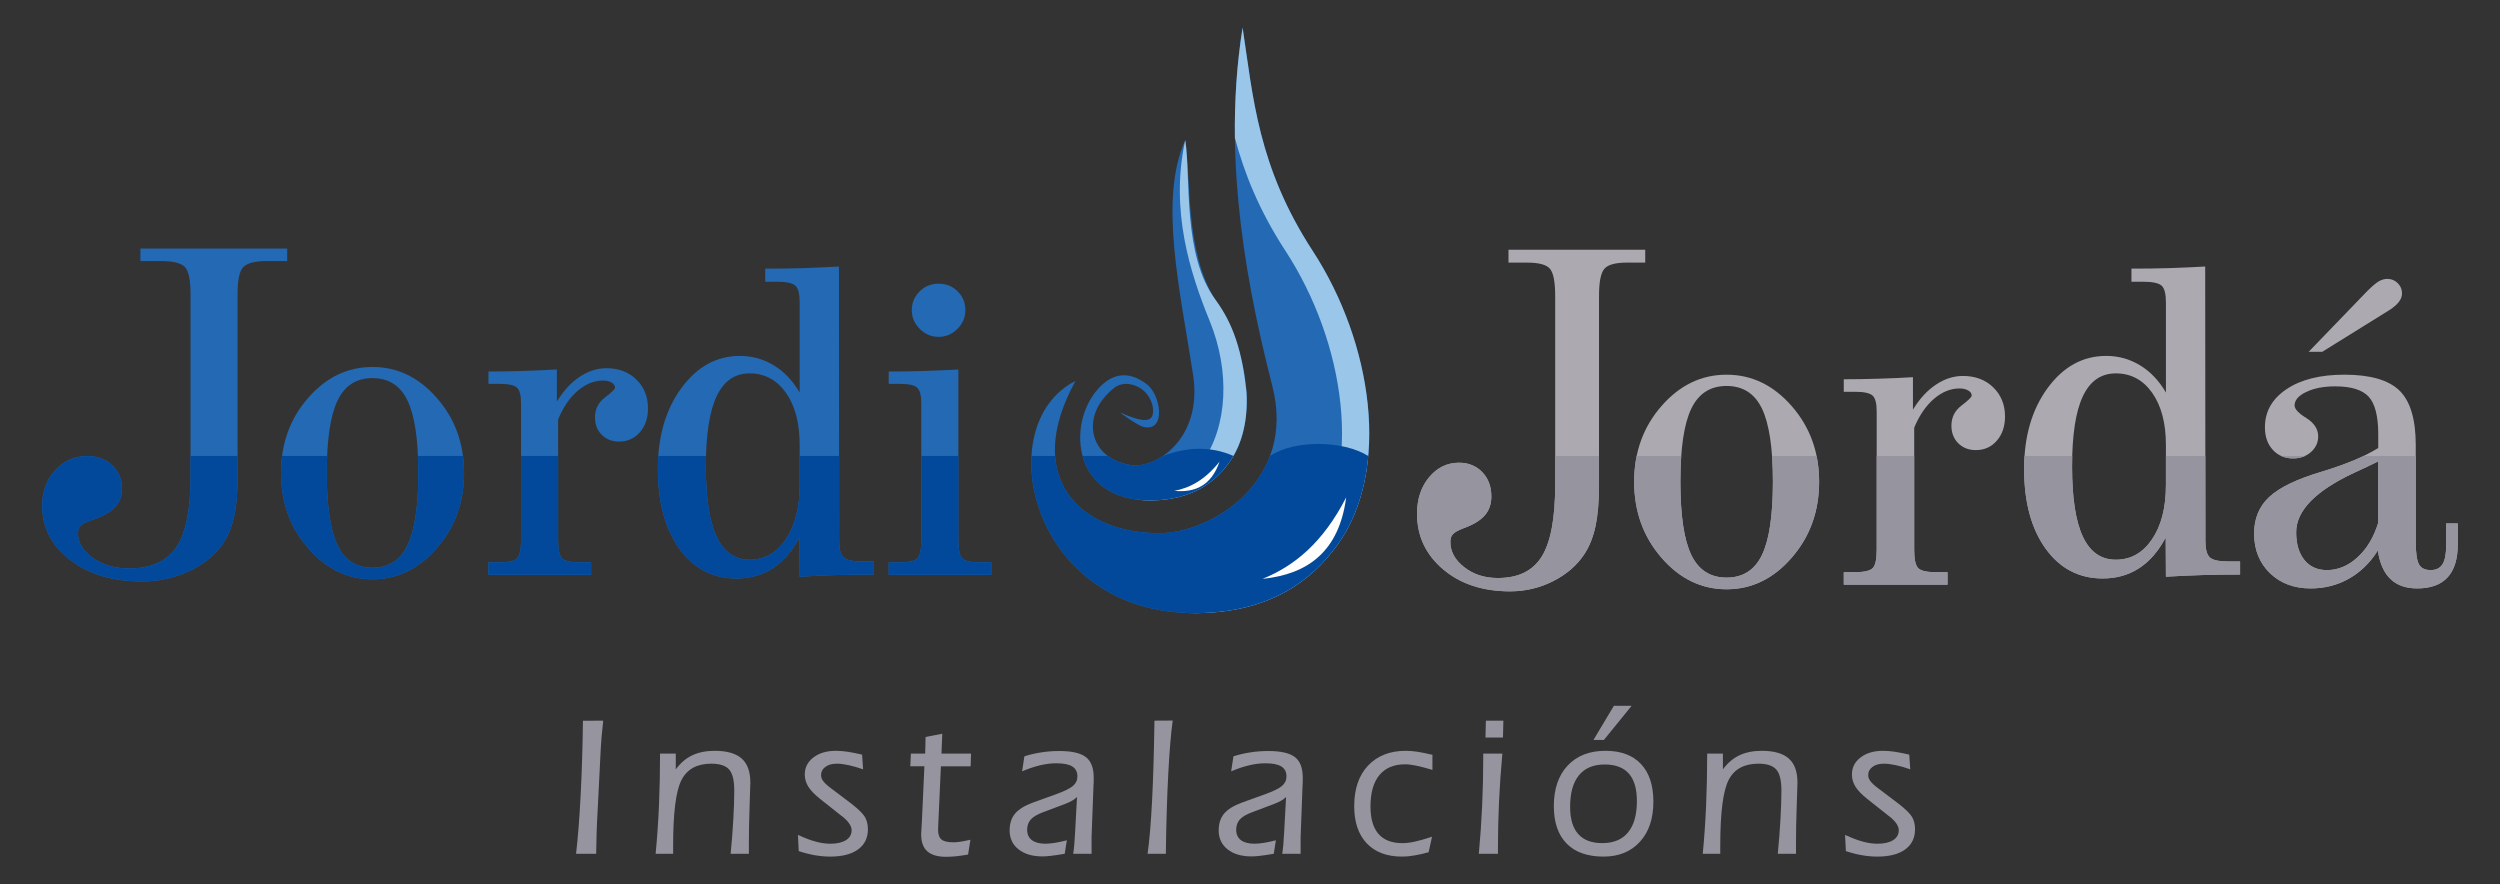 <?xml version="1.0" encoding="utf-8"?>
<!-- Generator: Adobe Illustrator 15.0.0, SVG Export Plug-In . SVG Version: 6.00 Build 0)  -->
<!DOCTYPE svg PUBLIC "-//W3C//DTD SVG 1.1//EN" "http://www.w3.org/Graphics/SVG/1.1/DTD/svg11.dtd">
<svg version="1.1" id="Layer_1" xmlns="http://www.w3.org/2000/svg" xmlns:xlink="http://www.w3.org/1999/xlink" x="0px" y="0px"
	 width="465px" height="164.5px" viewBox="0 0 465 164.5" enable-background="new 0 0 465 164.5" xml:space="preserve">
<rect x="0" y="0" width="465" height="164.5" fill="#333333" stroke="none"/>
<g>
	<path fill="#2369B4" d="M200.049,70.854c-9.827,17.79,0.591,28.359,15.651,28.313c9.703-0.031,25.49-9.73,20.947-27.392
		c-6.05-23.524-8.91-45.442-5.523-66.64c1.953,12.964,2.852,25.898,13.041,41.535c11.146,17.107,14.606,40.783,4.604,54.676
		c-4.793,6.658-12.583,12.563-26.161,12.697C191.577,114.351,183.89,78.921,200.049,70.854z"/>
	<path fill="#2369B4" d="M213.259,71.421c2.707,2.006,3.721,9.08-0.668,7.965c-0.918-0.233-4.797-2.911-4.065-2.59
		c3.188,1.401,5.093,1.791,5.718,0.705c0.474-0.817,0.282-2.726-0.978-4.274c-1.356-1.666-4.233-2.593-6.14-0.997
		c-1.617,1.354-2.774,2.85-3.361,4.439c-1.59,4.309,0.704,8.926,6.591,9.834c4.577,0.705,13.406-4.779,11.55-16.848
		c-2.384-15.513-6.437-32.554-1.449-43.604c1.082,7.185-0.029,21.027,5.615,29.691c6.176,9.48,8.096,22.602,2.553,30.299
		c-2.656,3.689-6.974,6.961-14.498,7.037c-14.627,0.144-15.715-14.063-10.002-20.617C206.788,69.402,209.827,68.876,213.259,71.421z
		"/>
</g>
<path fill="#99C6E9" d="M229.691,25.665c-0.091-6.936,0.353-13.769,1.433-20.529c1.953,12.964,2.852,25.898,13.041,41.535
	c11.146,17.107,14.606,40.783,4.604,54.676c-4.793,6.658-12.583,12.563-26.161,12.697c-0.977,0.01-1.929-0.018-2.859-0.076
	c12.229-0.717,19.43-6.332,23.958-12.62c10.002-13.894,6.54-37.569-4.606-54.677C234.196,39.145,231.444,32.243,229.691,25.665z"/>
<path fill="#99C6E9" d="M220.456,26.052c1.082,7.184-0.522,21.367,5.615,29.69c3.383,4.589,4.953,9.582,5.779,17.185
	c0.283,4.929-0.689,9.591-3.227,13.115c-2.656,3.688-6.973,6.961-14.498,7.035c-0.935,0.01-1.814-0.041-2.641-0.144
	c6.053-0.675,9.717-3.619,12.074-6.892c4.852-6.738,5.227-17.047,1.453-26.312C221.342,50.716,217.605,39.108,220.456,26.052z"/>
<g>
	<path fill="#2369B4" d="M35.437,88.802V54.585c0-2.591-0.365-4.231-1.079-4.951c-0.713-0.719-2.204-1.08-4.472-1.08h-3.774v-2.332
		h27.308v2.332h-3.727c-2.204,0-3.679,0.361-4.408,1.095c-0.73,0.733-1.095,2.375-1.095,4.937V88.96
		c0,2.951-0.238,5.412-0.697,7.356c-0.46,1.958-1.19,3.627-2.173,5.009c-1.49,2.073-3.584,3.729-6.28,4.967
		c-2.68,1.237-5.566,1.856-8.626,1.856c-5.456,0-9.912-1.338-13.369-4.002c-3.473-2.677-5.201-6.031-5.201-10.076
		c0-2.647,0.809-4.851,2.41-6.606c1.618-1.756,3.6-2.635,5.979-2.635c1.887,0,3.441,0.575,4.646,1.713
		c1.205,1.137,1.808,2.605,1.808,4.404c0,1.382-0.444,2.534-1.332,3.441c-0.873,0.921-2.315,1.699-4.298,2.346
		c-1.046,0.375-1.744,0.72-2.061,1.064c-0.333,0.332-0.492,0.793-0.492,1.383c0,1.756,0.92,3.281,2.775,4.592
		c1.84,1.311,4.076,1.958,6.708,1.958c4.076,0,6.993-1.296,8.77-3.901C34.549,99.226,35.437,94.878,35.437,88.802z"/>
	<path fill="#2369B4" d="M69.279,70.326c-2.978,0-5.138,1.38-6.479,4.154c-1.342,2.772-2.02,7.272-2.02,13.483
		c0,6.236,0.678,10.734,2.02,13.496c1.341,2.76,3.501,4.14,6.479,4.14c2.991,0,5.163-1.38,6.505-4.14
		c1.342-2.762,2.02-7.26,2.02-13.496c0-6.211-0.678-10.711-2.02-13.483C74.441,71.708,72.27,70.326,69.279,70.326z M69.279,68.257
		c4.614,0,8.614,1.916,11.975,5.764c3.374,3.846,5.061,8.486,5.061,13.93c0,5.457-1.687,10.122-5.061,13.994
		c-3.361,3.873-7.361,5.803-11.975,5.803c-4.626,0-8.614-1.93-11.975-5.803c-3.361-3.872-5.036-8.537-5.036-13.994
		c0-5.443,1.675-10.084,5.036-13.93C60.665,70.173,64.653,68.257,69.279,68.257z"/>
	<path fill="#2369B4" d="M103.812,100.526c0,1.75,0.255,2.861,0.754,3.348c0.498,0.486,1.572,0.729,3.246,0.729h2.134v2.301H90.852
		v-2.301h2.058c1.7,0,2.786-0.256,3.272-0.754s0.728-1.598,0.728-3.322V75.005c0-1.457-0.242-2.416-0.741-2.89
		c-0.498-0.473-1.585-0.715-3.259-0.715h-2.058V69.1c2.096,0,4.205-0.038,6.327-0.103c2.121-0.063,4.255-0.152,6.403-0.281v5.981
		c1.201-1.993,2.607-3.526,4.217-4.601c1.598-1.074,3.272-1.61,4.984-1.61c2.275,0,4.128,0.702,5.573,2.097
		c1.444,1.404,2.172,3.194,2.172,5.366c0,1.802-0.498,3.285-1.508,4.448c-1.01,1.163-2.3,1.738-3.872,1.738
		c-1.304,0-2.377-0.422-3.221-1.254c-0.843-0.842-1.265-1.916-1.265-3.246c0-1.521,0.613-2.76,1.866-3.705
		c1.24-0.946,1.866-1.559,1.866-1.828c0-0.383-0.205-0.689-0.639-0.945c-0.422-0.242-0.959-0.371-1.598-0.371
		c-1.649,0-3.221,0.639-4.703,1.904c-1.482,1.277-2.697,3.042-3.642,5.316V100.526L103.812,100.526z"/>
	<path fill="#2369B4" d="M148.739,90.226v-7.454c0-4.071-0.852-7.304-2.556-9.712c-1.705-2.408-3.964-3.612-6.764-3.612
		c-2.746,0-4.789,1.42-6.128,4.261c-1.339,2.842-2.002,7.211-2.002,13.108c0,5.817,0.663,10.146,2.002,13
		c1.339,2.854,3.382,4.288,6.128,4.288c2.773,0,5.019-1.258,6.737-3.787C147.874,97.788,148.739,94.432,148.739,90.226z
		 M148.739,56.204c0-1.529-0.257-2.543-0.771-3.044c-0.527-0.501-1.677-0.757-3.449-0.757h-2.192v-2.436
		c2.381,0,4.721-0.026,6.994-0.094c2.286-0.068,4.518-0.177,6.723-0.299l0.041,51.039c0,1.516,0.27,2.543,0.798,3.044
		c0.527,0.515,1.677,0.771,3.422,0.771h2.232v2.436c-2.367,0-4.694,0.027-6.993,0.094c-2.3,0.068-4.573,0.176-6.805,0.312
		l-0.04-7.291c-1.367,2.571-3.03,4.478-4.992,5.735c-1.948,1.258-4.193,1.881-6.737,1.881c-4.409,0-7.94-1.854-10.605-5.547
		c-2.665-3.707-4.004-8.644-4.004-14.838c0-6.047,1.461-11.066,4.383-15.043c2.922-3.978,6.547-5.967,10.889-5.967
		c2.273,0,4.37,0.582,6.304,1.76c1.935,1.176,3.531,2.867,4.802,5.059V56.204L148.739,56.204z"/>
	<path id="_x31_" fill="none" d="M148.739,90.226v-7.454c0-4.071-0.852-7.304-2.556-9.712c-1.705-2.408-3.964-3.612-6.764-3.612
		c-2.746,0-4.789,1.42-6.128,4.261c-1.339,2.842-2.002,7.211-2.002,13.108c0,5.817,0.663,10.146,2.002,13
		c1.339,2.854,3.382,4.288,6.128,4.288c2.773,0,5.019-1.258,6.737-3.787C147.874,97.788,148.739,94.432,148.739,90.226z
		 M148.739,56.204c0-1.529-0.257-2.543-0.771-3.044c-0.527-0.501-1.677-0.757-3.449-0.757h-2.192v-2.436
		c2.381,0,4.721-0.026,6.994-0.094c2.286-0.068,4.518-0.177,6.723-0.299l0.041,51.039c0,1.516,0.27,2.543,0.798,3.044
		c0.527,0.515,1.677,0.771,3.422,0.771h2.232v2.436c-2.367,0-4.694,0.027-6.993,0.094c-2.3,0.068-4.573,0.176-6.805,0.312
		l-0.04-7.291c-1.367,2.571-3.03,4.478-4.992,5.735c-1.948,1.258-4.193,1.881-6.737,1.881c-4.409,0-7.94-1.854-10.605-5.547
		c-2.665-3.707-4.004-8.644-4.004-14.838c0-6.047,1.461-11.066,4.383-15.043c2.922-3.978,6.547-5.967,10.889-5.967
		c2.273,0,4.37,0.582,6.304,1.76c1.935,1.176,3.531,2.867,4.802,5.059V56.204L148.739,56.204z"/>
	<path fill="#2369B4" d="M178.257,68.729v31.798c0,1.738,0.256,2.862,0.754,3.349c0.499,0.485,1.572,0.728,3.247,0.728h2.134v2.301
		h-19.094v-2.301h2.096c1.662,0,2.748-0.255,3.234-0.754c0.485-0.498,0.728-1.61,0.728-3.322V74.992
		c0-1.444-0.256-2.403-0.754-2.876s-1.572-0.715-3.208-0.715h-2.096v-2.301c2.045,0,4.141-0.025,6.275-0.09
		C173.708,68.946,175.931,68.845,178.257,68.729z M174.577,52.768c1.405,0,2.581,0.473,3.54,1.418
		c0.959,0.959,1.444,2.122,1.444,3.489c0,1.354-0.499,2.518-1.483,3.502c-0.983,0.983-2.146,1.482-3.5,1.482
		c-1.355,0-2.518-0.499-3.502-1.482c-0.984-0.984-1.483-2.147-1.483-3.502c0-1.342,0.486-2.504,1.444-3.463
		C171.995,53.253,173.184,52.768,174.577,52.768z"/>
</g>
<path fill="#ACAAB0" d="M289.264,90.141V55.034c0-2.658-0.34-4.342-1.005-5.08s-2.053-1.107-4.165-1.107h-3.515v-2.393h25.433v2.393
	h-3.471c-2.055,0-3.429,0.369-4.106,1.121c-0.679,0.755-1.019,2.438-1.019,5.066v35.27c0,3.027-0.224,5.553-0.65,7.547
	c-0.428,2.008-1.108,3.722-2.023,5.14c-1.389,2.126-3.338,3.825-5.849,5.095c-2.496,1.271-5.184,1.905-8.034,1.905
	c-5.081,0-9.229-1.374-12.45-4.106c-3.233-2.746-4.845-6.188-4.845-10.338c0-2.717,0.753-4.977,2.245-6.778
	c1.507-1.802,3.354-2.703,5.568-2.703c1.758,0,3.205,0.591,4.328,1.758c1.121,1.166,1.683,2.673,1.683,4.519
	c0,1.418-0.413,2.6-1.241,3.531c-0.812,0.944-2.156,1.742-4.002,2.406c-0.975,0.385-1.624,0.738-1.92,1.094
	c-0.31,0.34-0.458,0.812-0.458,1.418c0,1.801,0.857,3.366,2.585,4.711c1.713,1.344,3.795,2.008,6.247,2.008
	c3.796,0,6.513-1.328,8.168-4.002C288.436,100.835,289.264,96.374,289.264,90.141z"/>
<path fill="#ACAAB0" d="M321.143,71.788c-3.01,0-5.192,1.394-6.549,4.196c-1.357,2.803-2.04,7.349-2.04,13.626
	c0,6.303,0.684,10.85,2.04,13.639c1.355,2.791,3.539,4.185,6.549,4.185c3.022,0,5.218-1.394,6.574-4.185
	c1.354-2.789,2.041-7.336,2.041-13.639c0-6.277-0.687-10.822-2.041-13.626C326.36,73.181,324.165,71.788,321.143,71.788z
	 M321.143,69.693c4.662,0,8.705,1.937,12.104,5.825c3.407,3.888,5.112,8.576,5.112,14.078c0,5.515-1.705,10.229-5.112,14.143
	c-3.397,3.913-7.44,5.863-12.104,5.863c-4.676,0-8.705-1.95-12.102-5.863c-3.397-3.914-5.089-8.628-5.089-14.143
	c0-5.502,1.69-10.19,5.089-14.078C312.438,71.63,316.467,69.693,321.143,69.693z"/>
<path fill="#ACAAB0" d="M356.041,102.306c0,1.769,0.258,2.893,0.762,3.384s1.589,0.735,3.281,0.735h2.154v2.326h-19.296v-2.326h2.08
	c1.718,0,2.816-0.258,3.308-0.762c0.489-0.504,0.734-1.613,0.734-3.357V76.513c0-1.473-0.245-2.44-0.748-2.918
	c-0.504-0.479-1.602-0.725-3.294-0.725h-2.08v-2.324c2.119,0,4.25-0.039,6.396-0.104c2.144-0.064,4.301-0.154,6.47-0.284v6.046
	c1.214-2.016,2.635-3.566,4.263-4.65c1.614-1.086,3.308-1.627,5.037-1.627c2.299,0,4.171,0.709,5.631,2.117
	c1.459,1.42,2.195,3.229,2.195,5.424c0,1.822-0.503,3.32-1.524,4.496c-1.02,1.174-2.322,1.756-3.911,1.756
	c-1.317,0-2.402-0.426-3.257-1.266c-0.852-0.853-1.276-1.938-1.276-3.281c0-1.537,0.62-2.789,1.885-3.744
	c1.253-0.956,1.886-1.576,1.886-1.848c0-0.388-0.207-0.697-0.646-0.955c-0.426-0.246-0.968-0.375-1.614-0.375
	c-1.666,0-3.255,0.646-4.753,1.924c-1.498,1.291-2.725,3.074-3.681,5.373L356.041,102.306L356.041,102.306z"/>
<path fill="#ACAAB0" d="M442.355,85.813c-1.059,0.529-2.545,1.24-4.469,2.118c-7.194,3.358-10.797,7.052-10.797,11.069
	c0,2.194,0.516,3.912,1.536,5.166c1.02,1.252,2.416,1.873,4.185,1.873c2.067,0,3.979-0.802,5.722-2.404
	c1.743-1.613,3.011-3.744,3.823-6.432V85.813z M442.277,102.396c-1.433,2.272-3.229,4.017-5.373,5.231
	c-2.144,1.213-4.52,1.82-7.114,1.82c-3.102,0-5.633-0.955-7.596-2.854c-1.949-1.911-2.932-4.365-2.932-7.362
	c0-2.776,0.943-5.037,2.815-6.793c1.886-1.757,5.113-3.32,9.674-4.677c2.325-0.709,4.327-1.42,6.019-2.117
	c1.692-0.71,3.229-1.485,4.585-2.313v-2.531c0-3.383-0.594-5.721-1.782-7.014c-1.188-1.277-3.255-1.924-6.213-1.924
	c-2.17,0-3.978,0.35-5.412,1.046c-1.444,0.685-2.155,1.524-2.155,2.519c0,0.646,0.724,1.434,2.194,2.338
	c1.46,0.917,2.196,2.054,2.196,3.41c0,1.137-0.452,2.104-1.343,2.906c-0.894,0.787-2.002,1.188-3.309,1.188
	c-1.535,0-2.802-0.529-3.782-1.588c-0.982-1.059-1.474-2.467-1.474-4.211c0-2.932,1.345-5.295,4.029-7.09
	c2.688-1.797,6.264-2.688,10.759-2.688c4.779,0,8.188,0.982,10.216,2.932c2.028,1.963,3.05,5.348,3.05,10.178v17.966
	c0,2.092,0.207,3.5,0.605,4.21c0.401,0.711,1.124,1.061,2.17,1.061c1.007,0,1.744-0.363,2.196-1.086
	c0.452-0.711,0.684-1.886,0.684-3.501v-4.094h2.17v3.785c0,2.789-0.633,4.868-1.897,6.237c-1.252,1.383-3.151,2.066-5.67,2.066
	c-2.092,0-3.745-0.581-4.959-1.742C443.415,106.542,442.627,104.773,442.277,102.396z M444.435,57.671l-12.489,7.762h-2.53
	l10.927-11.327c0.891-0.878,1.589-1.472,2.118-1.782c0.528-0.297,1.059-0.451,1.589-0.451c0.762,0,1.408,0.271,1.937,0.799
	c0.53,0.53,0.788,1.164,0.788,1.887c0,0.556-0.192,1.085-0.581,1.589C445.791,56.663,445.21,57.167,444.435,57.671z"/>
<path fill="#ACAAB0" d="M402.859,90.226v-7.454c0-4.071-0.852-7.304-2.557-9.712s-3.963-3.612-6.764-3.612
	c-2.746,0-4.788,1.42-6.128,4.261c-1.341,2.842-2.004,7.211-2.004,13.108c0,5.817,0.663,10.146,2.004,13
	c1.34,2.854,3.382,4.288,6.128,4.288c2.771,0,5.019-1.258,6.735-3.787C401.993,97.788,402.859,94.432,402.859,90.226z
	 M402.859,56.204c0-1.529-0.257-2.543-0.771-3.044c-0.528-0.501-1.678-0.757-3.45-0.757h-2.191v-2.436
	c2.382,0,4.723-0.026,6.993-0.094c2.287-0.068,4.521-0.177,6.725-0.299l0.041,51.039c0,1.516,0.271,2.543,0.798,3.044
	c0.526,0.515,1.677,0.771,3.423,0.771h2.23v2.436c-2.366,0-4.692,0.027-6.992,0.094c-2.302,0.068-4.572,0.176-6.806,0.312
	l-0.041-7.291c-1.364,2.571-3.028,4.478-4.989,5.735c-1.948,1.258-4.194,1.881-6.737,1.881c-4.41,0-7.941-1.854-10.606-5.547
	c-2.665-3.707-4.004-8.644-4.004-14.838c0-6.047,1.461-11.066,4.383-15.043c2.924-3.978,6.549-5.967,10.892-5.967
	c2.271,0,4.369,0.582,6.304,1.76c1.934,1.176,3.53,2.867,4.802,5.059V56.204H402.859z"/>
<path fill="#96949F" d="M112.201,134.042c-0.143,1.327-0.249,2.355-0.312,3.086c-0.056,0.729-0.106,1.414-0.143,2.043l-0.586,11.597
	c-0.081,1.403-0.15,2.762-0.187,4.084c-0.044,1.321-0.075,2.637-0.087,3.952h-3.735c0.355-3.079,0.636-6.732,0.854-10.967
	c0.218-4.232,0.362-8.82,0.424-13.777L112.201,134.042z"/>
<path id="_x31__1_" fill="#96949F" d="M135.899,158.804c0.219-2.252,0.387-4.396,0.499-6.435c0.119-2.038,0.175-3.809,0.175-5.306
	c0-1.907-0.318-3.223-0.96-3.939c-0.636-0.718-1.74-1.08-3.311-1.08c-2.656,0-4.501,1.01-5.542,3.03s-1.559,6.11-1.559,12.271v1.459
	h-3.254c0.28-2.887,0.486-5.879,0.623-8.984c0.131-3.105,0.2-6.322,0.2-9.645h2.924v2.93c0.866-1.184,1.883-2.051,3.055-2.612
	c1.178-0.562,2.574-0.842,4.189-0.842c2.263,0,3.934,0.481,5.013,1.435c1.078,0.953,1.614,2.45,1.614,4.482
	c0,0.361-0.043,1.795-0.137,4.302c-0.093,2.5-0.137,4.831-0.137,7.001v1.934H135.899z"/>
<path id="_x32_" fill="#96949F" d="M148.416,155.288c1.215,0.567,2.312,0.985,3.285,1.246c0.973,0.27,1.889,0.399,2.737,0.399
	c1.247,0,2.213-0.224,2.918-0.667c0.698-0.442,1.047-1.059,1.047-1.846c0-0.791-0.592-1.658-1.783-2.605c0,0-0.006,0-0.019,0
	l-4.065-3.217c-1.022-0.817-1.752-1.577-2.194-2.282c-0.436-0.711-0.655-1.459-0.655-2.244c0-1.303,0.537-2.368,1.609-3.187
	c1.072-0.822,2.469-1.234,4.196-1.234c0.685,0,1.421,0.063,2.219,0.182c0.798,0.125,1.677,0.299,2.643,0.529l0.181,2.73
	c-0.96-0.336-1.864-0.598-2.712-0.778c-0.848-0.181-1.577-0.269-2.182-0.269c-0.879,0-1.583,0.199-2.119,0.592
	c-0.537,0.394-0.805,0.91-0.805,1.541c0,0.38,0.137,0.748,0.412,1.121c0.274,0.369,0.76,0.817,1.465,1.341l3.772,2.849
	c1.328,1.035,2.169,1.871,2.531,2.5c0.355,0.637,0.536,1.385,0.536,2.245c0,1.621-0.611,2.874-1.833,3.759
	c-1.222,0.893-2.955,1.334-5.193,1.334c-0.929,0-1.871-0.087-2.843-0.255c-0.966-0.169-1.964-0.424-2.999-0.767L148.416,155.288z"/>
<path id="_x33_" fill="#96949F" d="M171.939,142.531h-2.624l0.112-2.356h2.656l0.075-3.099l3.105-0.604l-0.15,3.703h5.499
	l-0.074,2.356h-5.53l-0.493,10.923c0,0.162-0.006,0.324-0.018,0.492c-0.013,0.176-0.019,0.268-0.019,0.293
	c0,0.917,0.212,1.546,0.63,1.902c0.417,0.355,1.172,0.529,2.256,0.529c0.655,0,1.59-0.138,2.793-0.405
	c0.155-0.031,0.274-0.056,0.342-0.068l-0.436,2.749c-0.767,0.137-1.49,0.237-2.17,0.313c-0.685,0.067-1.321,0.105-1.92,0.105
	c-1.571,0-2.737-0.343-3.497-1.023c-0.761-0.678-1.141-1.738-1.141-3.172c0-0.193,0.018-0.55,0.056-1.066
	c0.037-0.518,0.062-0.924,0.075-1.217L171.939,142.531z"/>
<path id="_x34_" fill="#96949F" d="M198.04,158.804c-1.166,0.193-2.039,0.324-2.606,0.386c-0.562,0.069-1.078,0.101-1.54,0.101
	c-1.863,0-3.348-0.437-4.451-1.315c-1.103-0.873-1.652-2.052-1.652-3.523c0-1.278,0.338-2.319,1.004-3.116
	c0.674-0.805,1.789-1.496,3.348-2.064l4.252-1.533c1.571-0.574,2.631-1.091,3.18-1.559c0.549-0.475,0.823-1.061,0.823-1.764
	c0-0.837-0.317-1.453-0.948-1.853c-0.636-0.394-1.627-0.593-2.979-0.593c-0.96,0-1.976,0.125-3.042,0.381s-2.17,0.63-3.316,1.115
	l0.424-2.793c1.035-0.33,2.094-0.572,3.172-0.735c1.086-0.168,2.195-0.249,3.33-0.249c2.301,0,3.94,0.374,4.92,1.122
	c0.978,0.748,1.471,2.021,1.471,3.821c0,0.418,0,0.724-0.007,0.936c-0.007,0.206-0.019,0.393-0.031,0.561l-0.36,9.532v3.144h-3.418
	c0.145-0.904,0.262-2.213,0.35-3.934c0.013-0.3,0.025-0.531,0.037-0.674l0.324-5.947c-0.268,0.256-0.566,0.479-0.904,0.672
	c-0.329,0.193-0.766,0.399-1.303,0.605l-4.076,1.534c-1.104,0.411-1.883,0.866-2.326,1.371c-0.442,0.505-0.668,1.141-0.668,1.907
	c0,0.842,0.294,1.484,0.88,1.927c0.58,0.442,1.428,0.667,2.538,0.667c0.474,0,1.053-0.057,1.744-0.162
	c0.687-0.112,1.429-0.268,2.221-0.475L198.04,158.804z"/>
<path id="_x35_" fill="#96949F" d="M213.448,158.804c0.342-2.352,0.623-5.674,0.842-9.969c0.218-4.297,0.361-9.228,0.436-14.795
	l3.398-0.019c-0.332,2.351-0.605,5.679-0.829,9.981c-0.226,4.295-0.375,9.232-0.449,14.801H213.448L213.448,158.804z"/>
<path id="_x36_" fill="#96949F" d="M236.923,158.804c-1.166,0.193-2.039,0.324-2.606,0.386c-0.561,0.069-1.079,0.101-1.54,0.101
	c-1.863,0-3.348-0.437-4.451-1.315c-1.104-0.873-1.651-2.052-1.651-3.523c0-1.278,0.336-2.319,1.003-3.116
	c0.674-0.805,1.79-1.496,3.348-2.064l4.252-1.533c1.571-0.574,2.631-1.091,3.18-1.559c0.549-0.475,0.824-1.061,0.824-1.764
	c0-0.837-0.318-1.453-0.949-1.853c-0.635-0.394-1.627-0.593-2.979-0.593c-0.96,0-1.976,0.125-3.042,0.381s-2.17,0.63-3.316,1.115
	l0.424-2.793c1.035-0.33,2.095-0.572,3.173-0.735c1.085-0.168,2.194-0.249,3.329-0.249c2.301,0,3.941,0.374,4.919,1.122
	c0.979,0.748,1.472,2.021,1.472,3.821c0,0.418,0,0.724-0.007,0.936c-0.006,0.206-0.019,0.393-0.031,0.561l-0.36,9.532v3.144h-3.418
	c0.145-0.904,0.263-2.213,0.35-3.934c0.013-0.3,0.025-0.531,0.038-0.674l0.323-5.947c-0.268,0.256-0.566,0.479-0.903,0.672
	c-0.331,0.193-0.767,0.399-1.304,0.605l-4.076,1.534c-1.104,0.411-1.883,0.866-2.326,1.371s-0.667,1.141-0.667,1.907
	c0,0.842,0.293,1.484,0.879,1.927c0.58,0.442,1.429,0.667,2.537,0.667c0.474,0,1.054-0.057,1.746-0.162
	c0.687-0.112,1.428-0.268,2.22-0.475L236.923,158.804z"/>
<path id="_x37_" fill="#96949F" d="M265.722,158.511c-0.941,0.268-1.82,0.467-2.643,0.604c-0.823,0.145-1.592,0.212-2.296,0.212
	c-2.816,0-5-0.821-6.563-2.462c-1.559-1.646-2.338-3.953-2.338-6.92c0-3.199,0.858-5.717,2.575-7.544
	c1.721-1.833,4.063-2.75,7.038-2.75c0.674,0,1.401,0.063,2.188,0.181c0.785,0.125,1.702,0.313,2.749,0.562v2.812
	c-0.012,0-0.031-0.006-0.056-0.018c-2.244-0.686-3.909-1.029-4.994-1.029c-2.107,0-3.715,0.674-4.819,2.014
	c-1.104,1.34-1.651,3.285-1.651,5.848c0,2.257,0.499,3.953,1.489,5.094c0.991,1.141,2.481,1.708,4.451,1.708
	c0.661,0,1.409-0.087,2.251-0.269c0.842-0.174,1.926-0.485,3.254-0.928L265.722,158.511z"/>
<path id="_x38_" fill="#96949F" d="M276.298,137.184l0.075-3.142h3.255l-0.075,3.142H276.298z M275.063,158.804
	c0.28-3.055,0.486-6.041,0.617-8.959s0.2-5.793,0.2-8.629v-1.041h3.559c-0.28,3.055-0.484,6.041-0.623,8.959
	c-0.131,2.918-0.198,5.791-0.198,8.629v1.041H275.063L275.063,158.804z"/>
<path id="_x39_" fill="#96949F" d="M298.47,142.194c-2.107,0-3.703,0.674-4.794,2.014s-1.633,3.299-1.633,5.885
	c0,2.232,0.505,3.91,1.508,5.039c1.004,1.127,2.494,1.688,4.464,1.688c2.107,0,3.71-0.667,4.801-1.995
	c1.099-1.328,1.646-3.273,1.646-5.828c0-2.283-0.499-3.984-1.497-5.113C301.968,142.755,300.465,142.194,298.47,142.194z
	 M289.013,149.944c0-3.199,0.854-5.717,2.568-7.544c1.709-1.833,4.053-2.75,7.039-2.75c2.86,0,5.062,0.817,6.602,2.457
	c1.54,1.633,2.307,3.972,2.307,7.015c0,3.141-0.835,5.629-2.513,7.455c-1.67,1.833-3.927,2.749-6.764,2.749
	c-2.98,0-5.27-0.81-6.858-2.425C289.804,155.28,289.013,152.962,289.013,149.944z M296.382,137.632l3.803-6.359h3.304l-5.168,6.359
	H296.382z"/>
<path id="_x31_0" fill="#96949F" d="M330.667,158.804c0.219-2.252,0.387-4.396,0.499-6.435c0.116-2.038,0.175-3.809,0.175-5.306
	c0-1.907-0.318-3.223-0.961-3.939c-0.635-0.718-1.739-1.08-3.312-1.08c-2.654,0-4.501,1.01-5.542,3.03
	c-1.042,2.021-1.559,6.11-1.559,12.271v1.459h-3.254c0.279-2.887,0.484-5.879,0.623-8.984c0.131-3.105,0.2-6.322,0.2-9.645h2.924
	v2.93c0.866-1.184,1.882-2.051,3.054-2.612c1.179-0.562,2.575-0.842,4.19-0.842c2.263,0,3.934,0.481,5.012,1.435
	c1.079,0.953,1.615,2.45,1.615,4.482c0,0.361-0.043,1.795-0.139,4.302c-0.094,2.5-0.137,4.831-0.137,7.001v1.934H330.667z"/>
<path id="_x31_1" fill="#96949F" d="M343.182,155.288c1.216,0.567,2.313,0.985,3.286,1.246c0.972,0.27,1.889,0.399,2.737,0.399
	c1.247,0,2.213-0.224,2.917-0.667c0.697-0.442,1.048-1.059,1.048-1.846c0-0.791-0.593-1.658-1.783-2.605c0,0-0.006,0-0.021,0
	l-4.063-3.217c-1.022-0.817-1.752-1.577-2.194-2.282c-0.437-0.711-0.653-1.459-0.653-2.244c0-1.303,0.534-2.368,1.607-3.187
	c1.072-0.822,2.469-1.234,4.195-1.234c0.686,0,1.422,0.063,2.22,0.182c0.798,0.125,1.677,0.299,2.645,0.529l0.181,2.73
	c-0.96-0.336-1.864-0.598-2.712-0.778c-0.85-0.181-1.577-0.269-2.184-0.269c-0.879,0-1.584,0.199-2.118,0.592
	c-0.536,0.394-0.806,0.91-0.806,1.541c0,0.38,0.139,0.748,0.412,1.121c0.274,0.369,0.76,0.817,1.465,1.341l3.771,2.849
	c1.328,1.035,2.17,1.871,2.532,2.5c0.354,0.637,0.534,1.385,0.534,2.245c0,1.621-0.609,2.874-1.833,3.759
	c-1.222,0.893-2.953,1.334-5.191,1.334c-0.929,0-1.871-0.087-2.843-0.255c-0.969-0.169-1.965-0.424-2.999-0.767L343.182,155.288z"/>
<path fill="#02499B" d="M35.437,88.802v-4h8.753v4.158c0,2.951-0.238,5.412-0.697,7.356c-0.46,1.957-1.19,3.627-2.173,5.009
	c-1.491,2.073-3.584,3.729-6.28,4.967c-2.68,1.238-5.566,1.856-8.626,1.856c-5.455,0-9.912-1.338-13.368-4.001
	c-3.474-2.678-5.202-6.032-5.202-10.077c0-2.647,0.809-4.851,2.41-6.606c1.618-1.756,3.6-2.636,5.979-2.636
	c1.887,0,3.441,0.576,4.646,1.714c1.206,1.137,1.807,2.605,1.807,4.405c0,1.381-0.443,2.533-1.331,3.44
	c-0.872,0.92-2.315,1.699-4.297,2.346c-1.048,0.375-1.745,0.72-2.062,1.064c-0.334,0.332-0.492,0.793-0.492,1.383
	c0,1.756,0.92,3.281,2.776,4.592c1.839,1.311,4.075,1.958,6.707,1.958c4.076,0,6.993-1.296,8.77-3.901
	C34.549,99.226,35.437,94.878,35.437,88.802z"/>
<path fill="#02499B" d="M60.845,84.802c-0.043,0.998-0.065,2.053-0.065,3.162c0,6.236,0.678,10.734,2.02,13.496
	c1.342,2.76,3.502,4.141,6.48,4.141c2.99,0,5.162-1.381,6.504-4.141c1.342-2.762,2.02-7.26,2.02-13.496
	c0-1.109-0.021-2.164-0.065-3.162h8.377c0.133,1.018,0.2,2.066,0.2,3.148c0,5.457-1.688,10.122-5.062,13.994
	c-3.361,3.873-7.361,5.803-11.974,5.803c-4.627,0-8.614-1.93-11.976-5.803c-3.361-3.872-5.035-8.537-5.035-13.994
	c0-1.082,0.066-2.131,0.198-3.148H60.845z"/>
<path fill="#02499B" d="M103.812,100.526c0,1.751,0.255,2.863,0.754,3.348c0.498,0.486,1.572,0.729,3.246,0.729h2.134v2.3H90.853
	v-2.3h2.057c1.7,0,2.786-0.257,3.272-0.754c0.486-0.499,0.728-1.599,0.728-3.323V84.802h6.902V100.526z"/>
<path fill="#02499B" d="M148.739,90.226v-5.424h7.333l0.013,15.813c0,1.516,0.27,2.543,0.798,3.043
	c0.527,0.516,1.677,0.771,3.423,0.771h2.232v2.435c-2.368,0-4.695,0.028-6.994,0.095c-2.3,0.068-4.573,0.176-6.805,0.312
	l-0.041-7.291c-1.366,2.569-3.03,4.478-4.991,5.735c-1.948,1.258-4.193,1.881-6.736,1.881c-4.411,0-7.941-1.854-10.606-5.547
	c-2.665-3.707-4.004-8.644-4.004-14.84c0-0.82,0.027-1.623,0.081-2.406h8.874c-0.018,0.65-0.027,1.322-0.027,2.015
	c0,5.817,0.663,10.146,2.002,13c1.339,2.854,3.382,4.288,6.128,4.288c2.773,0,5.019-1.258,6.737-3.788
	C147.874,97.788,148.739,94.432,148.739,90.226z"/>
<path fill="#02499B" d="M178.257,84.802v15.725c0,1.738,0.256,2.863,0.754,3.348c0.499,0.486,1.572,0.729,3.247,0.729h2.134v2.3
	h-19.094v-2.3h2.096c1.662,0,2.748-0.257,3.233-0.754c0.486-0.499,0.729-1.611,0.729-3.323V84.802H178.257z"/>
<g>
	<path fill="#96949F" d="M289.264,90.141v-5.339h8.152v5.5c0,3.029-0.223,5.555-0.65,7.549c-0.428,2.008-1.108,3.722-2.023,5.139
		c-1.389,2.127-3.338,3.825-5.849,5.096c-2.496,1.271-5.184,1.905-8.034,1.905c-5.081,0-9.229-1.374-12.45-4.106
		c-3.233-2.746-4.845-6.188-4.845-10.338c0-2.717,0.753-4.977,2.245-6.778c1.507-1.802,3.354-2.703,5.568-2.703
		c1.758,0,3.205,0.591,4.328,1.758c1.121,1.166,1.684,2.673,1.684,4.519c0,1.418-0.414,2.6-1.241,3.531
		c-0.813,0.944-2.157,1.742-4.003,2.406c-0.974,0.385-1.624,0.739-1.92,1.094c-0.31,0.34-0.458,0.812-0.458,1.418
		c0,1.801,0.857,3.366,2.585,4.711c1.713,1.344,3.796,2.008,6.247,2.008c3.796,0,6.513-1.329,8.167-4.002
		C288.436,100.835,289.264,96.374,289.264,90.141z"/>
	<path fill="#96949F" d="M312.711,84.802c-0.104,1.47-0.157,3.072-0.157,4.808c0,6.304,0.684,10.849,2.04,13.64
		c1.355,2.789,3.54,4.184,6.549,4.184c3.022,0,5.217-1.395,6.574-4.184c1.354-2.791,2.041-7.336,2.041-13.64
		c0-1.735-0.053-3.338-0.158-4.808h8.286c0.316,1.522,0.474,3.121,0.474,4.795c0,5.515-1.705,10.229-5.113,14.143
		c-3.397,3.913-7.439,5.863-12.104,5.863c-4.676,0-8.705-1.95-12.102-5.863c-3.397-3.914-5.089-8.628-5.089-14.143
		c0-1.674,0.155-3.272,0.47-4.795H312.711z"/>
	<path fill="#96949F" d="M356.041,102.306c0,1.77,0.258,2.893,0.762,3.384c0.503,0.491,1.589,0.735,3.281,0.735h2.154v2.326h-19.296
		v-2.326h2.08c1.718,0,2.816-0.258,3.308-0.762c0.489-0.504,0.734-1.615,0.734-3.357V84.802h6.977V102.306z"/>
	<path fill="#96949F" d="M442.355,85.813c-1.059,0.529-2.544,1.24-4.469,2.118c-7.194,3.358-10.797,7.052-10.797,11.069
		c0,2.194,0.516,3.912,1.536,5.166c1.02,1.252,2.416,1.873,4.185,1.873c2.067,0,3.979-0.802,5.722-2.402
		c1.743-1.615,3.011-3.746,3.823-6.432V85.813z M442.277,102.396c-1.434,2.274-3.228,4.017-5.372,5.231
		c-2.144,1.213-4.521,1.821-7.115,1.821c-3.102,0-5.633-0.956-7.597-2.854c-1.948-1.911-2.932-4.365-2.932-7.362
		c0-2.776,0.944-5.037,2.815-6.793c1.887-1.757,5.114-3.32,9.675-4.677c2.325-0.709,4.327-1.42,6.018-2.117
		c0.648-0.271,1.273-0.555,1.874-0.844h9.688v15.968c0,2.092,0.207,3.5,0.605,4.211c0.4,0.71,1.124,1.06,2.17,1.06
		c1.007,0,1.744-0.363,2.196-1.086c0.452-0.71,0.684-1.886,0.684-3.5V97.36h2.17v3.784c0,2.79-0.633,4.868-1.896,6.237
		c-1.254,1.383-3.152,2.067-5.671,2.067c-2.092,0-3.745-0.582-4.959-1.743C443.415,106.544,442.627,104.773,442.277,102.396z
		 M428.752,84.802c-0.658,0.311-1.4,0.469-2.22,0.469c-0.835,0-1.59-0.156-2.262-0.469H428.752z"/>
	<path fill="#96949F" d="M402.859,90.226v-5.424h7.332l0.015,15.813c0,1.516,0.27,2.543,0.798,3.043
		c0.526,0.516,1.678,0.771,3.423,0.771h2.23v2.435c-2.365,0-4.692,0.028-6.992,0.095c-2.302,0.068-4.572,0.176-6.806,0.312
		l-0.041-7.291c-1.364,2.569-3.028,4.478-4.989,5.735c-1.948,1.258-4.194,1.881-6.737,1.881c-4.41,0-7.941-1.854-10.606-5.547
		c-2.665-3.707-4.004-8.644-4.004-14.84c0-0.82,0.027-1.623,0.081-2.406h8.874c-0.018,0.65-0.027,1.322-0.027,2.015
		c0,5.817,0.663,10.146,2.005,13c1.338,2.854,3.381,4.288,6.127,4.288c2.771,0,5.019-1.258,6.735-3.788
		C401.993,97.788,402.859,94.432,402.859,90.226z"/>
</g>
<g>
	<path fill="#02499B" d="M196.249,84.802c0.631,9.22,8.901,14.397,19.451,14.363c6.961-0.021,17.051-5.013,20.523-14.355
		c4.418-2.984,13.459-2.983,18.272,0c-0.559,6.197-2.395,11.906-5.728,16.537c-4.793,6.656-12.583,12.562-26.161,12.695
		c-21.175,0.211-31.476-16.22-30.753-29.24H196.249L196.249,84.802z"/>
	<path fill="#02499B" d="M206.049,84.802c1.11,0.826,2.548,1.429,4.307,1.701c1.662,0.256,3.886-0.307,5.954-1.701
		c4.407-1.637,8.785-1.893,13.115,0c-0.248,0.427-0.514,0.841-0.801,1.24c-2.656,3.688-6.973,6.961-14.498,7.035
		c-7.579,0.075-11.522-3.705-12.769-8.275H206.049z"/>
</g>
<path fill="#FEFEFE" d="M250.387,92.515c-4.307,8.414-9.649,12.769-15.556,15.154C243.238,106.814,249.069,102.589,250.387,92.515z"
	/>
<path fill="#FEFEFE" d="M226.831,85.87c-2.711,3.407-5.521,4.887-8.405,5.426C222.3,91.675,225.319,90.298,226.831,85.87z"/>
</svg>
